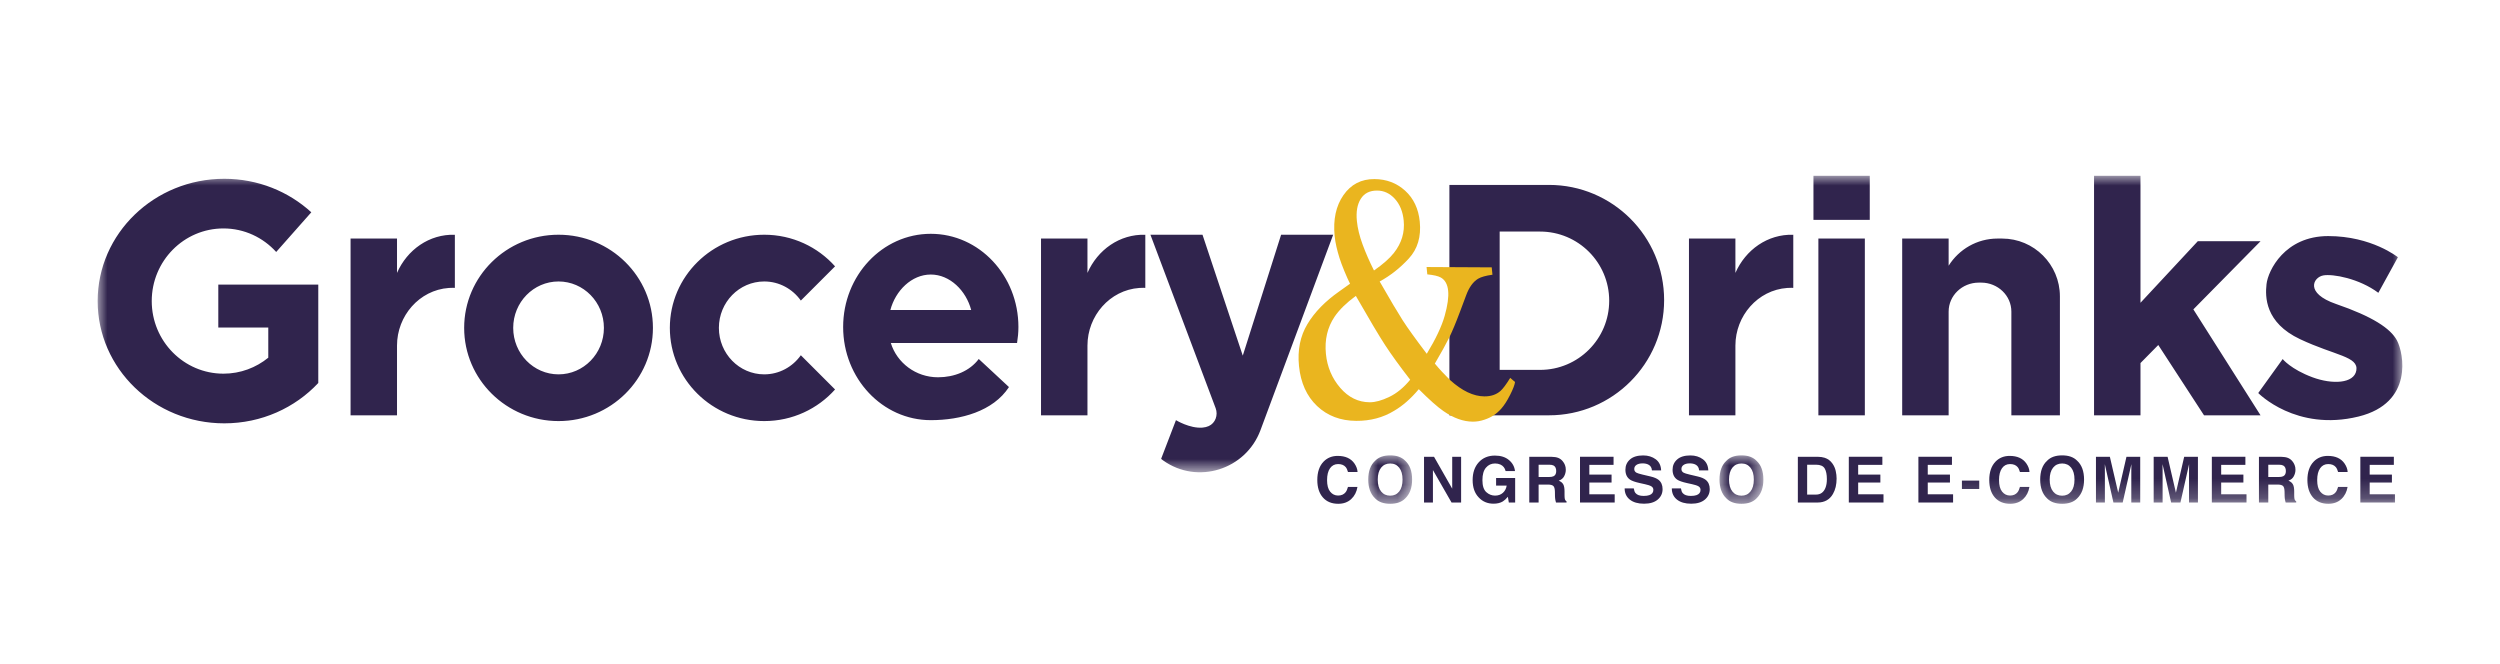 <?xml version="1.0" encoding="UTF-8"?> <svg xmlns="http://www.w3.org/2000/svg" xmlns:xlink="http://www.w3.org/1999/xlink" width="128px" height="34px" viewBox="0 0 128 34" version="1.1"><title>grocery-drinks-2021</title><defs><polygon id="path-1" points="0 0 118 0 118 15.181 0 15.181"></polygon><polygon id="path-3" points="0 -1.04116841e-15 2.246 -1.04116841e-15 2.246 2.479 0 2.479"></polygon><polygon id="path-5" points="0 -1.04116841e-15 2.246 -1.04116841e-15 2.246 2.479 0 2.479"></polygon><polygon id="path-7" points="0 16.794 118 16.794 118 0 0 0"></polygon></defs><g id="grocery-drinks-2021" stroke="none" stroke-width="1" fill="none" fill-rule="evenodd"><g id="Group-42" transform="translate(5, 9)"><g id="Group-3" transform="translate(0, 0)"><mask id="mask-2" fill="white"><use xlink:href="#path-1"></use></mask><g id="Clip-2"></g><path d="M116.771,5.992 L117.772,4.17 C117.772,4.17 116.432,3.087 114.205,3.087 C111.979,3.087 111.125,4.851 111.046,5.547 C110.974,6.192 110.962,7.518 112.764,8.366 C114.566,9.214 115.768,9.247 115.644,9.968 C115.528,10.642 114.413,10.693 113.399,10.317 C112.291,9.906 111.873,9.384 111.873,9.384 L110.622,11.123 C110.622,11.123 112.554,13.113 115.756,12.327 C118.587,11.632 118.07,9.077 117.725,8.431 C117.393,7.812 116.473,7.207 114.608,6.565 C112.986,6.005 113.441,5.195 113.951,5.102 C114.439,5.012 115.793,5.26 116.771,5.992 L116.771,5.992 Z M110.74,3.35 L107.527,3.35 L104.593,6.502 L104.593,0 L102.215,0 L102.215,12.264 L104.593,12.264 L104.593,9.588 L105.504,8.664 L107.846,12.264 L110.74,12.264 L107.3,6.84 L110.74,3.35 Z M87.849,2.256 L90.732,2.256 L90.732,0 L87.849,0 L87.849,2.256 Z M97.507,3.214 L97.276,3.214 C96.219,3.214 95.293,3.771 94.77,4.605 L94.77,3.214 L92.392,3.214 L92.392,12.264 L94.316,12.264 L94.77,12.264 L94.77,6.954 C94.77,6.134 95.462,5.47 96.316,5.47 L96.436,5.47 C97.29,5.47 97.982,6.134 97.982,6.954 L97.982,12.264 L100.467,12.264 L100.467,6.174 C100.467,4.54 99.142,3.214 97.507,3.214 L97.507,3.214 Z M88.101,12.264 L90.48,12.264 L90.48,3.214 L88.101,3.214 L88.101,12.264 Z M77.391,6.397 C77.391,4.442 75.807,2.856 73.851,2.856 L71.783,2.856 L71.783,9.938 L73.851,9.938 C75.807,9.938 77.391,8.353 77.391,6.397 Z M80.203,6.365 L80.203,6.365 C80.203,9.623 77.563,12.264 74.305,12.264 L69.209,12.264 L69.209,0.467 L74.305,0.467 C77.563,0.467 80.203,3.108 80.203,6.365 L80.203,6.365 Z M57.242,11.901 C57.374,12.252 57.229,12.665 56.885,12.816 C56.796,12.855 56.691,12.884 56.568,12.894 C55.915,12.946 55.209,12.512 55.209,12.512 C55.209,12.512 54.477,14.409 54.451,14.488 C54.449,14.495 54.483,14.525 54.548,14.571 C56.304,15.833 58.784,15.05 59.537,13.023 L63.258,3.018 L60.593,3.018 L58.63,9.209 L56.568,3.018 L53.902,3.018 L57.242,11.901 Z M40.587,6.873 L44.725,6.873 C44.465,5.883 43.638,5.056 42.656,5.056 C41.674,5.056 40.847,5.883 40.587,6.873 L40.587,6.873 Z M46.659,10.818 C45.849,12.061 44.186,12.512 42.656,12.512 C40.178,12.512 38.169,10.376 38.169,7.742 C38.169,5.107 40.178,2.971 42.656,2.971 C45.135,2.971 47.143,5.107 47.143,7.742 C47.143,8.022 47.116,8.294 47.073,8.562 L45.445,8.562 L45.221,8.562 L40.61,8.562 C40.924,9.577 41.887,10.317 43.027,10.317 C43.866,10.317 44.653,9.996 45.112,9.38 C45.407,9.642 46.207,10.407 46.659,10.818 L46.659,10.818 Z M36.003,9.189 C35.581,9.781 34.9,10.167 34.129,10.167 C32.847,10.167 31.807,9.102 31.807,7.788 C31.807,6.475 32.847,5.411 34.129,5.411 C34.9,5.411 35.581,5.797 36.003,6.389 L37.755,4.637 C36.87,3.645 35.574,3.018 34.129,3.018 C31.46,3.018 29.296,5.154 29.296,7.788 C29.296,10.423 31.46,12.559 34.129,12.559 C35.574,12.559 36.87,11.932 37.755,10.941 L36.003,9.189 Z M25.92,7.788 C25.92,6.475 24.88,5.411 23.597,5.411 C22.316,5.411 21.276,6.475 21.276,7.788 C21.276,9.102 22.316,10.167 23.597,10.167 C24.88,10.167 25.92,9.102 25.92,7.788 L25.92,7.788 Z M28.43,7.788 C28.43,10.423 26.267,12.559 23.597,12.559 C20.929,12.559 18.765,10.423 18.765,7.788 C18.765,5.154 20.929,3.018 23.597,3.018 C26.267,3.018 28.43,5.154 28.43,7.788 L28.43,7.788 Z M86.816,3.023 C86.815,3.022 86.813,3.021 86.812,3.02 C85.504,2.979 84.372,3.79 83.853,4.973 L83.853,3.214 L81.475,3.214 L81.475,12.264 L83.853,12.264 L83.853,8.692 C83.853,7.175 84.994,5.85 86.507,5.743 C86.577,5.738 86.646,5.736 86.717,5.736 C86.75,5.736 86.783,5.739 86.816,5.74 L86.816,3.023 Z M53.64,3.023 C53.639,3.022 53.638,3.021 53.637,3.02 C52.329,2.979 51.196,3.79 50.678,4.973 L50.678,3.214 L48.3,3.214 L48.3,12.264 L50.678,12.264 L50.678,8.692 C50.678,7.175 51.819,5.85 53.332,5.743 C53.401,5.738 53.472,5.736 53.542,5.736 C53.575,5.736 53.608,5.739 53.64,5.74 L53.64,3.023 Z M18.289,3.023 C18.288,3.022 18.287,3.021 18.285,3.02 C16.978,2.979 15.845,3.79 15.327,4.973 L15.327,3.214 L12.949,3.214 L12.949,12.264 L15.327,12.264 L15.327,8.692 C15.327,7.175 16.467,5.85 17.981,5.743 C18.05,5.738 18.12,5.736 18.19,5.736 C18.224,5.736 18.257,5.739 18.289,5.74 L18.289,3.023 Z M6.177,5.572 L11.296,5.572 L11.296,6.157 L11.296,7.769 L11.296,10.609 C10.109,11.878 8.393,12.675 6.484,12.675 C2.903,12.675 0,9.872 0,6.414 C0,2.956 2.903,0.154 6.484,0.154 C8.21,0.154 9.777,0.807 10.939,1.869 L9.141,3.901 C8.471,3.162 7.511,2.696 6.441,2.696 C4.414,2.696 2.769,4.361 2.769,6.414 C2.769,8.468 4.414,10.132 6.441,10.132 C7.311,10.132 8.108,9.825 8.736,9.314 L8.736,7.769 L6.177,7.769 L6.177,5.572 Z" id="Fill-1" fill="#30244D" mask="url(#mask-2)"></path></g><path d="M66.366,3.952 C66.762,3.451 66.93,2.897 66.869,2.289 C66.824,1.833 66.673,1.464 66.418,1.182 C66.161,0.9 65.859,0.758 65.508,0.757 C65.129,0.755 64.849,0.896 64.67,1.182 C64.491,1.467 64.425,1.846 64.473,2.32 C64.509,2.688 64.607,3.088 64.765,3.518 C64.923,3.948 65.118,4.392 65.348,4.849 C65.807,4.53 66.146,4.231 66.366,3.952 L66.366,3.952 Z M66.132,11.321 C66.516,11.137 66.872,10.843 67.201,10.442 C66.656,9.738 66.228,9.145 65.915,8.665 C65.602,8.184 65.103,7.346 64.419,6.15 C63.936,6.504 63.573,6.858 63.332,7.213 C62.963,7.761 62.815,8.397 62.887,9.122 C62.954,9.788 63.198,10.367 63.62,10.857 C64.042,11.347 64.545,11.593 65.13,11.596 C65.413,11.598 65.746,11.507 66.132,11.321 L66.132,11.321 Z M64.122,5.526 C64.041,5.368 63.944,5.151 63.83,4.876 C63.717,4.6 63.635,4.378 63.582,4.208 C63.523,4.021 63.472,3.833 63.427,3.642 C63.383,3.452 63.352,3.266 63.334,3.085 C63.25,2.243 63.4,1.546 63.783,0.993 C64.168,0.439 64.697,0.165 65.371,0.169 C65.985,0.172 66.509,0.37 66.943,0.764 C67.376,1.158 67.626,1.686 67.692,2.346 C67.769,3.117 67.582,3.748 67.131,4.236 C66.681,4.725 66.183,5.116 65.639,5.412 C66.176,6.349 66.569,7.012 66.817,7.399 C67.065,7.785 67.476,8.357 68.051,9.114 C68.51,8.357 68.815,7.71 68.967,7.173 C69.118,6.637 69.178,6.208 69.145,5.886 C69.113,5.559 68.988,5.333 68.77,5.209 C68.633,5.133 68.402,5.079 68.078,5.048 L68.04,4.671 L71.376,4.689 L71.414,5.066 C71.08,5.111 70.835,5.179 70.677,5.272 C70.421,5.429 70.217,5.711 70.067,6.119 L69.756,6.95 C69.533,7.544 69.343,7.999 69.185,8.314 C69.028,8.629 68.787,9.063 68.464,9.616 C68.693,9.893 68.951,10.171 69.237,10.453 C69.853,11.011 70.441,11.292 71.002,11.295 C71.335,11.297 71.609,11.205 71.823,11.019 C71.952,10.903 72.119,10.679 72.323,10.347 L72.57,10.559 C72.553,10.699 72.469,10.919 72.317,11.219 C72.166,11.52 72.016,11.753 71.866,11.922 C71.63,12.19 71.344,12.378 71.006,12.487 C70.806,12.556 70.608,12.59 70.411,12.589 C69.921,12.587 69.42,12.406 68.904,12.047 C68.596,11.834 68.175,11.461 67.642,10.926 C67.238,11.409 66.817,11.778 66.379,12.033 C65.81,12.381 65.163,12.552 64.438,12.548 C63.633,12.544 62.965,12.29 62.434,11.788 C61.904,11.286 61.595,10.602 61.508,9.737 C61.427,8.924 61.571,8.21 61.938,7.596 C62.306,6.981 62.852,6.422 63.574,5.917 L64.122,5.526 Z" id="Fill-4" fill="#EAB51F"></path><path d="M62.771,14.631 C62.96,14.439 63.2,14.342 63.491,14.342 C63.881,14.342 64.166,14.471 64.347,14.73 C64.446,14.875 64.5,15.021 64.507,15.167 L64.017,15.167 C63.986,15.055 63.946,14.97 63.898,14.913 C63.81,14.811 63.681,14.76 63.51,14.76 C63.336,14.76 63.198,14.832 63.097,14.975 C62.996,15.119 62.946,15.322 62.946,15.585 C62.946,15.848 62.999,16.044 63.106,16.175 C63.212,16.306 63.347,16.372 63.511,16.372 C63.678,16.372 63.806,16.315 63.895,16.203 C63.943,16.143 63.984,16.052 64.016,15.931 L64.502,15.931 C64.46,16.187 64.353,16.394 64.181,16.554 C64.008,16.714 63.787,16.794 63.518,16.794 C63.184,16.794 62.922,16.686 62.732,16.47 C62.541,16.253 62.446,15.955 62.446,15.577 C62.446,15.168 62.554,14.853 62.771,14.631" id="Fill-6" fill="#30244D"></path><g id="Group-10" transform="translate(65.054, 14.315)"><mask id="mask-4" fill="white"><use xlink:href="#path-3"></use></mask><g id="Clip-9"></g><path d="M1.585,1.85 C1.7,1.707 1.757,1.503 1.757,1.24 C1.757,0.977 1.7,0.774 1.585,0.63 C1.472,0.486 1.318,0.415 1.124,0.415 C0.93,0.415 0.775,0.486 0.66,0.629 C0.545,0.773 0.486,0.976 0.486,1.24 C0.486,1.503 0.545,1.707 0.66,1.85 C0.775,1.993 0.93,2.064 1.124,2.064 C1.318,2.064 1.472,1.993 1.585,1.85 M1.891,2.206 C1.714,2.388 1.459,2.479 1.124,2.479 C0.789,2.479 0.533,2.388 0.356,2.206 C0.119,1.982 0,1.66 0,1.24 C0,0.811 0.119,0.488 0.356,0.273 C0.533,0.091 0.789,-1.04116841e-15 1.124,-1.04116841e-15 C1.459,-1.04116841e-15 1.714,0.091 1.891,0.273 C2.128,0.488 2.246,0.811 2.246,1.24 C2.246,1.66 2.128,1.982 1.891,2.206" id="Fill-8" fill="#30244D" mask="url(#mask-4)"></path></g><polygon id="Fill-11" fill="#30244D" points="67.91 14.387 68.422 14.387 69.353 16.02 69.353 14.387 69.809 14.387 69.809 16.729 69.319 16.729 68.366 15.067 68.366 16.729 67.91 16.729"></polygon><path d="M72.087,15.118 C72.049,14.958 71.959,14.846 71.815,14.782 C71.735,14.747 71.645,14.73 71.546,14.73 C71.358,14.73 71.203,14.801 71.082,14.943 C70.96,15.085 70.9,15.299 70.9,15.585 C70.9,15.873 70.966,16.076 71.097,16.196 C71.228,16.315 71.378,16.375 71.545,16.375 C71.709,16.375 71.844,16.327 71.948,16.233 C72.053,16.139 72.118,16.016 72.142,15.863 L71.6,15.863 L71.6,15.472 L72.576,15.472 L72.576,16.729 L72.252,16.729 L72.203,16.436 C72.108,16.547 72.023,16.625 71.948,16.671 C71.82,16.75 71.66,16.789 71.471,16.789 C71.161,16.789 70.907,16.682 70.709,16.467 C70.502,16.251 70.399,15.956 70.399,15.581 C70.399,15.202 70.503,14.898 70.712,14.669 C70.92,14.441 71.196,14.326 71.54,14.326 C71.838,14.326 72.077,14.402 72.257,14.553 C72.438,14.703 72.542,14.892 72.568,15.118 L72.087,15.118 Z" id="Fill-13" fill="#30244D"></path><path d="M73.777,14.793 L73.777,15.423 L74.304,15.423 C74.408,15.423 74.487,15.41 74.539,15.385 C74.632,15.34 74.678,15.252 74.678,15.121 C74.678,14.979 74.633,14.884 74.544,14.835 C74.493,14.808 74.418,14.793 74.317,14.793 L73.777,14.793 Z M74.789,14.447 C74.875,14.484 74.948,14.538 75.008,14.611 C75.058,14.67 75.097,14.736 75.126,14.808 C75.155,14.88 75.169,14.962 75.169,15.054 C75.169,15.165 75.141,15.275 75.085,15.383 C75.029,15.49 74.936,15.566 74.807,15.611 C74.915,15.654 74.991,15.715 75.037,15.796 C75.082,15.875 75.104,15.998 75.104,16.161 L75.104,16.319 C75.104,16.426 75.108,16.499 75.117,16.537 C75.13,16.598 75.16,16.642 75.207,16.67 L75.207,16.729 L74.667,16.729 C74.652,16.677 74.642,16.636 74.635,16.603 C74.623,16.538 74.616,16.47 74.615,16.402 L74.612,16.184 C74.609,16.035 74.584,15.935 74.534,15.885 C74.484,15.836 74.391,15.81 74.255,15.81 L73.777,15.81 L73.777,16.729 L73.299,16.729 L73.299,14.387 L74.419,14.387 C74.579,14.39 74.702,14.41 74.789,14.447 L74.789,14.447 Z" id="Fill-15" fill="#30244D"></path><polygon id="Fill-17" fill="#30244D" points="77.614 14.801 76.374 14.801 76.374 15.299 77.512 15.299 77.512 15.706 76.374 15.706 76.374 16.308 77.672 16.308 77.672 16.729 75.896 16.729 75.896 14.386 77.614 14.386"></polygon><path d="M78.65,16.006 C78.665,16.113 78.694,16.193 78.739,16.246 C78.82,16.343 78.959,16.391 79.156,16.391 C79.274,16.391 79.369,16.378 79.443,16.352 C79.583,16.304 79.652,16.213 79.652,16.081 C79.652,16.004 79.618,15.943 79.55,15.901 C79.481,15.86 79.373,15.823 79.225,15.792 L78.971,15.736 C78.722,15.681 78.551,15.621 78.457,15.557 C78.299,15.448 78.221,15.279 78.221,15.05 C78.221,14.84 78.297,14.665 78.452,14.527 C78.606,14.388 78.834,14.318 79.133,14.318 C79.383,14.318 79.596,14.384 79.772,14.514 C79.948,14.645 80.041,14.836 80.05,15.084 L79.579,15.084 C79.57,14.943 79.508,14.843 79.39,14.784 C79.312,14.745 79.215,14.725 79.099,14.725 C78.969,14.725 78.866,14.751 78.789,14.802 C78.712,14.853 78.674,14.924 78.674,15.014 C78.674,15.098 78.712,15.16 78.787,15.202 C78.837,15.229 78.94,15.262 79.099,15.299 L79.51,15.396 C79.69,15.438 79.825,15.495 79.915,15.566 C80.055,15.676 80.124,15.836 80.124,16.044 C80.124,16.258 80.042,16.436 79.876,16.578 C79.711,16.719 79.477,16.79 79.175,16.79 C78.866,16.79 78.624,16.72 78.447,16.58 C78.271,16.441 78.182,16.249 78.182,16.006 L78.65,16.006 Z" id="Fill-19" fill="#30244D"></path><path d="M81.065,16.006 C81.08,16.113 81.109,16.193 81.154,16.246 C81.235,16.343 81.374,16.391 81.571,16.391 C81.689,16.391 81.784,16.378 81.858,16.352 C81.998,16.304 82.067,16.213 82.067,16.081 C82.067,16.004 82.033,15.943 81.965,15.901 C81.896,15.86 81.788,15.823 81.64,15.792 L81.386,15.736 C81.137,15.681 80.966,15.621 80.872,15.557 C80.714,15.448 80.636,15.279 80.636,15.05 C80.636,14.84 80.712,14.665 80.867,14.527 C81.022,14.388 81.249,14.318 81.548,14.318 C81.798,14.318 82.011,14.384 82.187,14.514 C82.363,14.645 82.456,14.836 82.465,15.084 L81.994,15.084 C81.985,14.943 81.923,14.843 81.805,14.784 C81.727,14.745 81.63,14.725 81.514,14.725 C81.384,14.725 81.281,14.751 81.204,14.802 C81.127,14.853 81.089,14.924 81.089,15.014 C81.089,15.098 81.127,15.16 81.202,15.202 C81.252,15.229 81.355,15.262 81.514,15.299 L81.925,15.396 C82.105,15.438 82.24,15.495 82.33,15.566 C82.47,15.676 82.539,15.836 82.539,16.044 C82.539,16.258 82.457,16.436 82.291,16.578 C82.125,16.719 81.892,16.79 81.59,16.79 C81.281,16.79 81.039,16.72 80.862,16.58 C80.686,16.441 80.597,16.249 80.597,16.006 L81.065,16.006 Z" id="Fill-21" fill="#30244D"></path><g id="Group-25" transform="translate(83.039, 14.315)"><mask id="mask-6" fill="white"><use xlink:href="#path-5"></use></mask><g id="Clip-24"></g><path d="M1.585,1.85 C1.7,1.707 1.757,1.503 1.757,1.24 C1.757,0.977 1.7,0.774 1.585,0.63 C1.472,0.486 1.318,0.415 1.124,0.415 C0.93,0.415 0.775,0.486 0.66,0.629 C0.545,0.773 0.486,0.976 0.486,1.24 C0.486,1.503 0.545,1.707 0.66,1.85 C0.775,1.993 0.93,2.064 1.124,2.064 C1.318,2.064 1.472,1.993 1.585,1.85 M1.891,2.206 C1.714,2.388 1.459,2.479 1.124,2.479 C0.789,2.479 0.533,2.388 0.356,2.206 C0.119,1.982 0,1.66 0,1.24 C0,0.811 0.119,0.488 0.356,0.273 C0.533,0.091 0.789,-1.04116841e-15 1.124,-1.04116841e-15 C1.459,-1.04116841e-15 1.714,0.091 1.891,0.273 C2.128,0.488 2.246,0.811 2.246,1.24 C2.246,1.66 2.128,1.982 1.891,2.206" id="Fill-23" fill="#30244D" mask="url(#mask-6)"></path></g><path d="M87.526,14.793 L87.526,16.323 L87.978,16.323 C88.209,16.323 88.37,16.208 88.462,15.98 C88.512,15.856 88.536,15.707 88.536,15.534 C88.536,15.296 88.499,15.113 88.424,14.985 C88.349,14.857 88.201,14.793 87.978,14.793 L87.526,14.793 Z M88.423,14.438 C88.588,14.492 88.721,14.591 88.822,14.735 C88.904,14.851 88.959,14.978 88.989,15.113 C89.019,15.248 89.034,15.378 89.034,15.501 C89.034,15.812 88.971,16.076 88.846,16.292 C88.677,16.583 88.415,16.729 88.061,16.729 L87.05,16.729 L87.05,14.387 L88.061,14.387 C88.206,14.389 88.326,14.406 88.423,14.438 L88.423,14.438 Z" id="Fill-26" fill="#30244D"></path><polygon id="Fill-28" fill="#30244D" points="91.377 14.801 90.138 14.801 90.138 15.299 91.275 15.299 91.275 15.706 90.138 15.706 90.138 16.308 91.435 16.308 91.435 16.729 89.659 16.729 89.659 14.386 91.377 14.386"></polygon><polygon id="Fill-30" fill="#30244D" points="94.94 14.801 93.701 14.801 93.701 15.299 94.838 15.299 94.838 15.706 93.701 15.706 93.701 16.308 94.998 16.308 94.998 16.729 93.222 16.729 93.222 14.386 94.94 14.386"></polygon><mask id="mask-8" fill="white"><use xlink:href="#path-7"></use></mask><g id="Clip-33"></g><polygon id="Fill-32" fill="#30244D" mask="url(#mask-8)" points="95.45 16.036 96.337 16.036 96.337 15.607 95.45 15.607"></polygon><path d="M97.175,14.631 C97.364,14.439 97.603,14.342 97.895,14.342 C98.284,14.342 98.57,14.471 98.75,14.73 C98.85,14.875 98.903,15.021 98.91,15.167 L98.421,15.167 C98.39,15.055 98.35,14.97 98.301,14.913 C98.214,14.811 98.085,14.76 97.913,14.76 C97.739,14.76 97.602,14.832 97.501,14.975 C97.4,15.119 97.35,15.322 97.35,15.585 C97.35,15.848 97.403,16.044 97.51,16.175 C97.616,16.306 97.751,16.372 97.915,16.372 C98.082,16.372 98.21,16.315 98.299,16.203 C98.347,16.143 98.388,16.052 98.42,15.931 L98.906,15.931 C98.864,16.187 98.757,16.394 98.585,16.554 C98.412,16.714 98.191,16.794 97.922,16.794 C97.588,16.794 97.326,16.686 97.136,16.47 C96.945,16.253 96.85,15.955 96.85,15.577 C96.85,15.168 96.958,14.853 97.175,14.631" id="Fill-34" fill="#30244D" mask="url(#mask-8)"></path><path d="M101.043,16.165 C101.158,16.022 101.214,15.819 101.214,15.555 C101.214,15.292 101.158,15.089 101.043,14.945 C100.929,14.802 100.775,14.73 100.582,14.73 C100.388,14.73 100.233,14.802 100.118,14.945 C100.002,15.088 99.944,15.291 99.944,15.555 C99.944,15.819 100.002,16.022 100.118,16.165 C100.233,16.308 100.388,16.38 100.582,16.38 C100.775,16.38 100.929,16.308 101.043,16.165 M101.349,16.521 C101.172,16.703 100.917,16.794 100.582,16.794 C100.247,16.794 99.991,16.703 99.814,16.521 C99.577,16.297 99.458,15.975 99.458,15.555 C99.458,15.126 99.577,14.803 99.814,14.588 C99.991,14.406 100.247,14.315 100.582,14.315 C100.917,14.315 101.172,14.406 101.349,14.588 C101.585,14.803 101.704,15.126 101.704,15.555 C101.704,15.975 101.585,16.297 101.349,16.521" id="Fill-35" fill="#30244D" mask="url(#mask-8)"></path><path d="M103.875,14.387 L104.579,14.387 L104.579,16.729 L104.123,16.729 L104.123,15.145 C104.123,15.099 104.124,15.035 104.125,14.953 C104.126,14.871 104.127,14.808 104.127,14.764 L103.682,16.729 L103.207,16.729 L102.766,14.764 C102.766,14.808 102.767,14.871 102.768,14.953 C102.769,15.035 102.77,15.099 102.77,15.145 L102.77,16.729 L102.313,16.729 L102.313,14.387 L103.025,14.387 L103.452,16.228 L103.875,14.387 Z" id="Fill-36" fill="#30244D" mask="url(#mask-8)"></path><path d="M106.83,14.387 L107.534,14.387 L107.534,16.729 L107.078,16.729 L107.078,15.145 C107.078,15.099 107.079,15.035 107.08,14.953 C107.081,14.871 107.082,14.808 107.082,14.764 L106.638,16.729 L106.162,16.729 L105.722,14.764 C105.722,14.808 105.722,14.871 105.723,14.953 C105.724,15.035 105.725,15.099 105.725,15.145 L105.725,16.729 L105.268,16.729 L105.268,14.387 L105.981,14.387 L106.407,16.228 L106.83,14.387 Z" id="Fill-37" fill="#30244D" mask="url(#mask-8)"></path><polygon id="Fill-38" fill="#30244D" mask="url(#mask-8)" points="109.964 14.801 108.724 14.801 108.724 15.299 109.862 15.299 109.862 15.706 108.724 15.706 108.724 16.308 110.021 16.308 110.021 16.729 108.246 16.729 108.246 14.386 109.964 14.386"></polygon><path d="M111.136,14.793 L111.136,15.423 L111.663,15.423 C111.767,15.423 111.846,15.41 111.898,15.385 C111.99,15.34 112.037,15.252 112.037,15.121 C112.037,14.979 111.992,14.884 111.902,14.835 C111.852,14.808 111.777,14.793 111.676,14.793 L111.136,14.793 Z M112.147,14.447 C112.234,14.484 112.307,14.538 112.367,14.611 C112.417,14.67 112.456,14.736 112.484,14.808 C112.514,14.88 112.528,14.962 112.528,15.054 C112.528,15.165 112.5,15.275 112.443,15.383 C112.388,15.49 112.295,15.566 112.166,15.611 C112.274,15.654 112.35,15.715 112.395,15.796 C112.441,15.875 112.463,15.998 112.463,16.161 L112.463,16.319 C112.463,16.426 112.467,16.499 112.476,16.537 C112.489,16.598 112.519,16.642 112.566,16.67 L112.566,16.729 L112.026,16.729 C112.011,16.677 112,16.636 111.994,16.603 C111.982,16.538 111.975,16.47 111.973,16.402 L111.97,16.184 C111.968,16.035 111.942,15.935 111.893,15.885 C111.843,15.836 111.75,15.81 111.614,15.81 L111.136,15.81 L111.136,16.729 L110.658,16.729 L110.658,14.387 L111.778,14.387 C111.938,14.39 112.061,14.41 112.147,14.447 L112.147,14.447 Z" id="Fill-39" fill="#30244D" mask="url(#mask-8)"></path><path d="M113.465,14.631 C113.654,14.439 113.893,14.342 114.185,14.342 C114.575,14.342 114.86,14.471 115.04,14.73 C115.139,14.875 115.193,15.021 115.2,15.167 L114.711,15.167 C114.68,15.055 114.64,14.97 114.591,14.913 C114.504,14.811 114.374,14.76 114.203,14.76 C114.029,14.76 113.891,14.832 113.791,14.975 C113.69,15.119 113.64,15.322 113.64,15.585 C113.64,15.848 113.693,16.044 113.799,16.175 C113.906,16.306 114.04,16.372 114.204,16.372 C114.372,16.372 114.5,16.315 114.588,16.203 C114.636,16.143 114.677,16.052 114.71,15.931 L115.196,15.931 C115.153,16.187 115.047,16.394 114.874,16.554 C114.702,16.714 114.481,16.794 114.212,16.794 C113.878,16.794 113.616,16.686 113.426,16.47 C113.234,16.253 113.139,15.955 113.139,15.577 C113.139,15.168 113.248,14.853 113.465,14.631" id="Fill-40" fill="#30244D" mask="url(#mask-8)"></path><polygon id="Fill-41" fill="#30244D" mask="url(#mask-8)" points="117.567 14.801 116.328 14.801 116.328 15.299 117.466 15.299 117.466 15.706 116.328 15.706 116.328 16.308 117.625 16.308 117.625 16.729 115.85 16.729 115.85 14.386 117.567 14.386"></polygon></g></g></svg> 